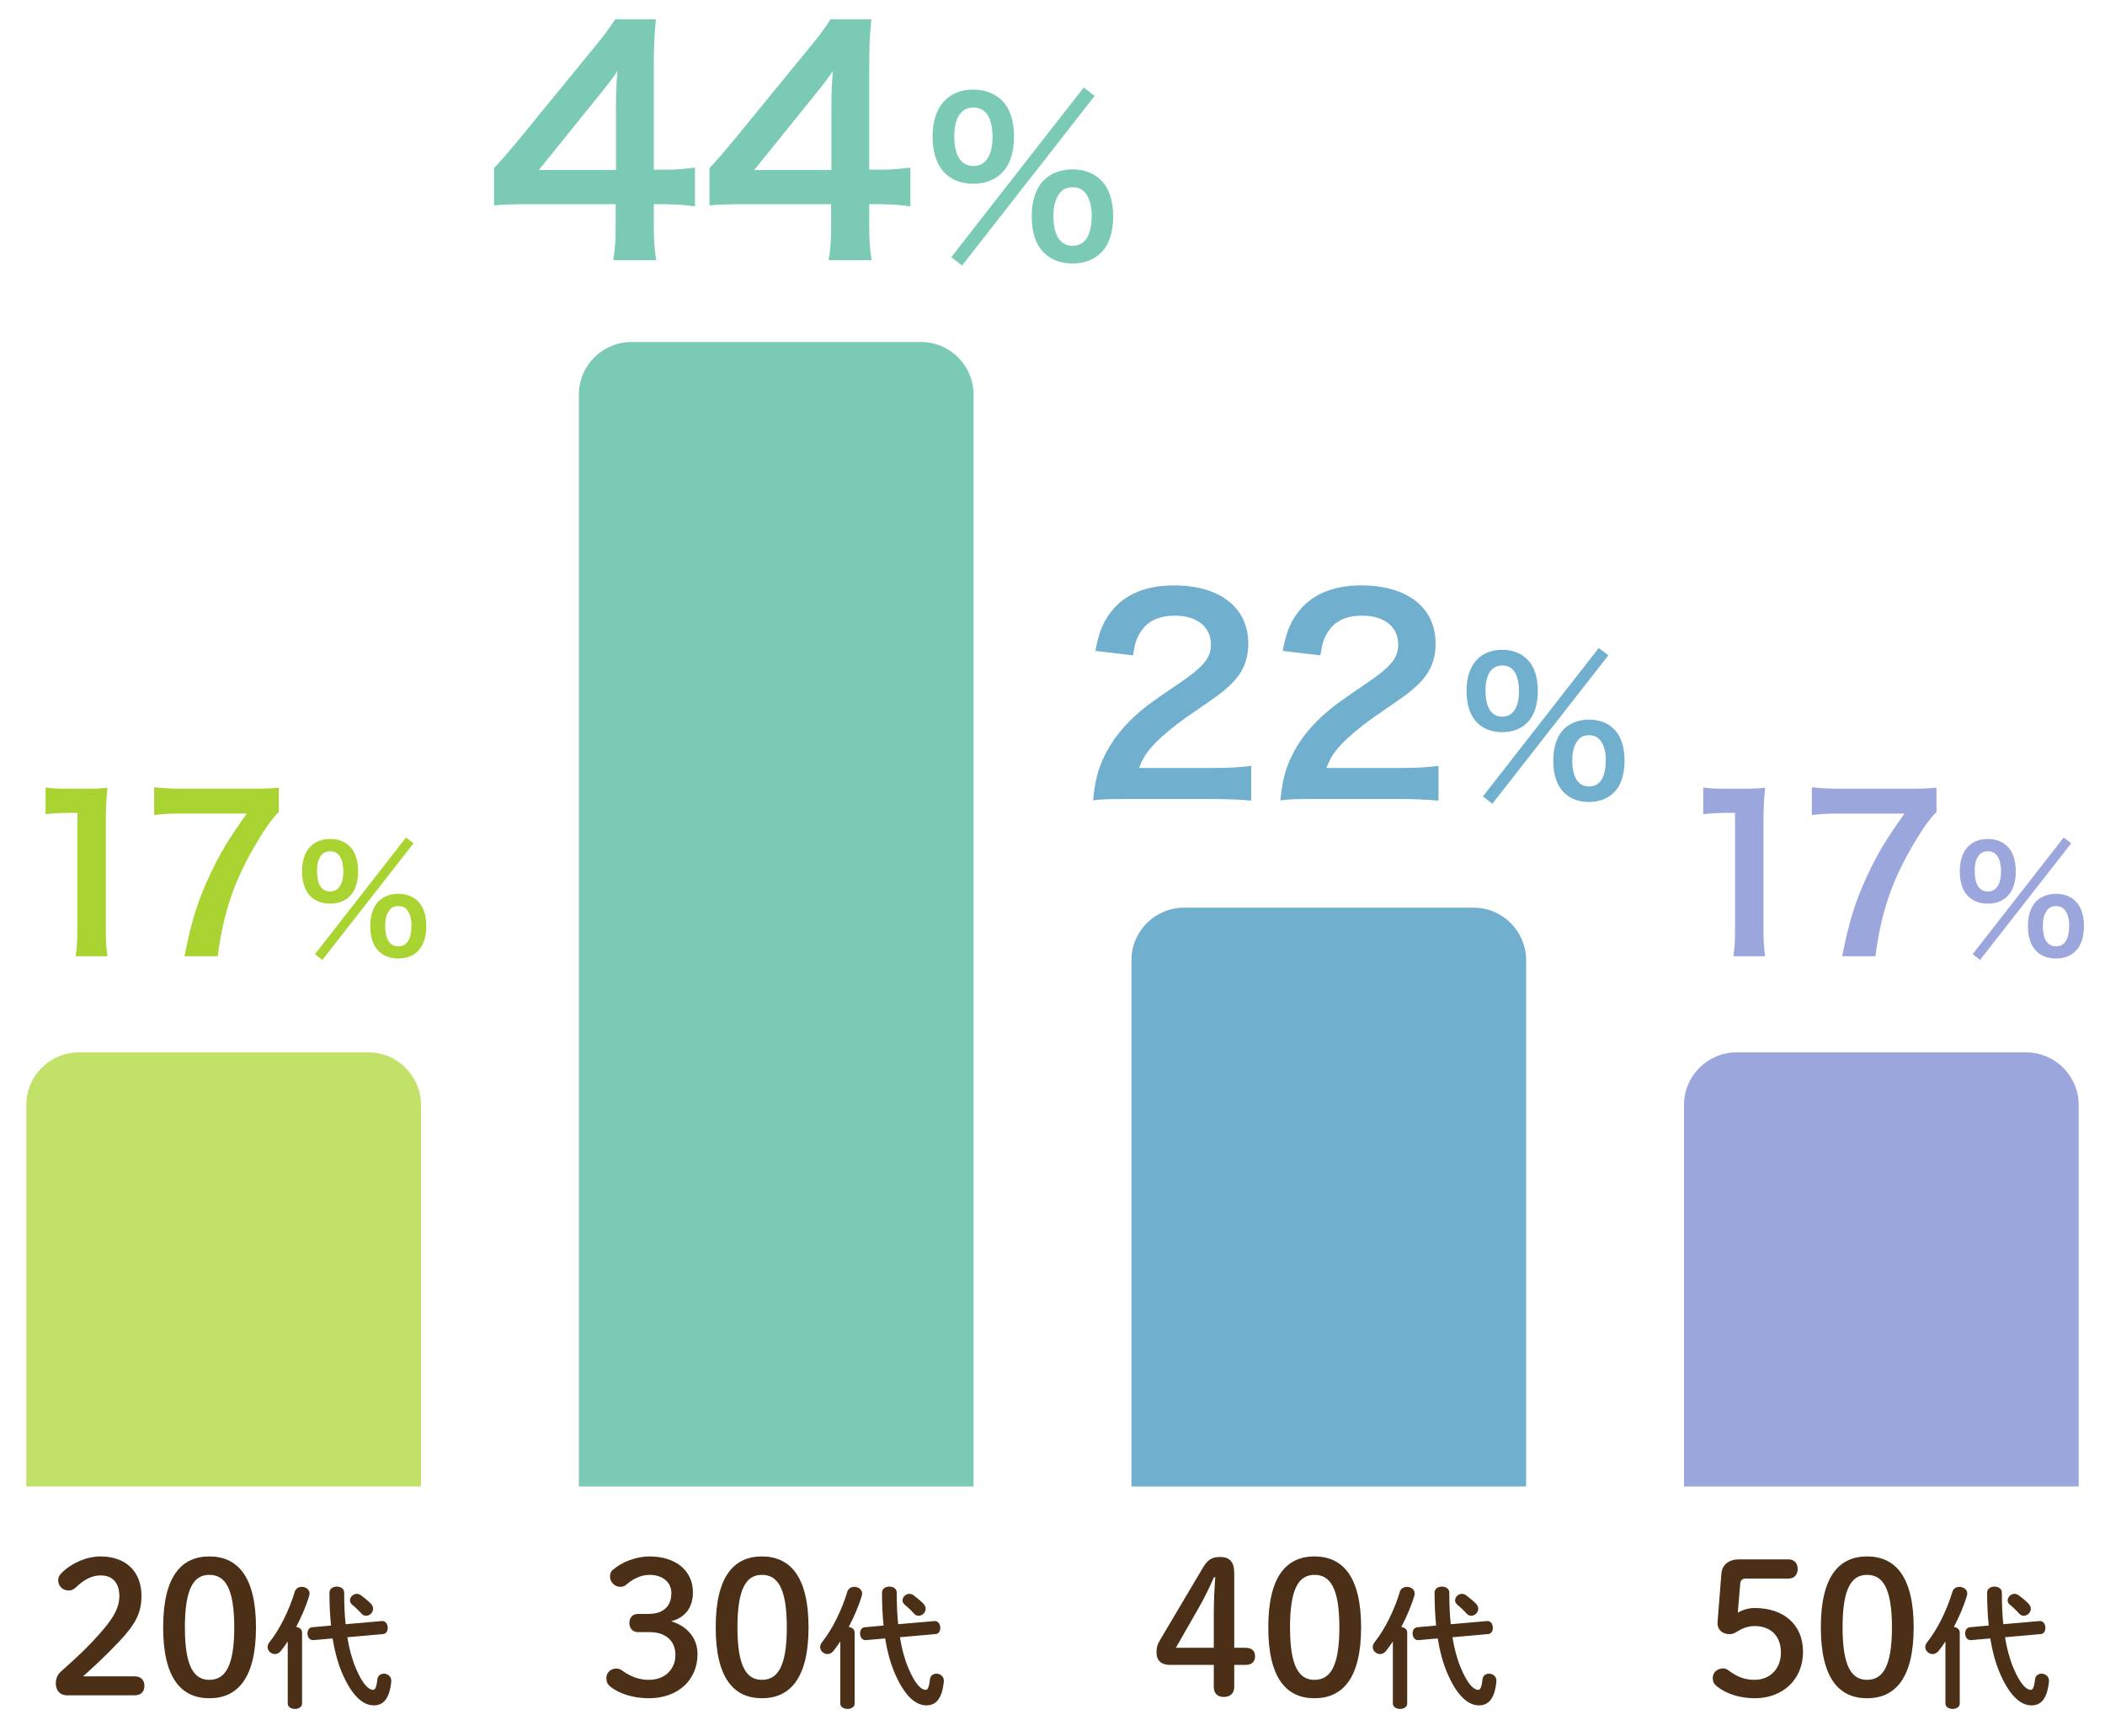 <svg width="320" height="264" viewBox="0 0 320 264" fill="none" xmlns="http://www.w3.org/2000/svg">
<g clip-path="url(#clip0_8841_29120)">
<path d="M4 226L4 168C4 163.582 7.582 160 12 160L56 160C60.418 160 64 163.582 64 168L64 226L4 226Z" fill="#C2E168"/>
<path d="M88 226L88 60C88 55.582 91.582 52 96 52L140 52C144.418 52 148 55.582 148 60L148 226L88 226Z" fill="#7ACAB6"/>
<path d="M172 226L172 146C172 141.582 175.582 138 180 138L224 138C228.418 138 232 141.582 232 146L232 226L172 226Z" fill="#71AFCE"/>
<path d="M256 226L256 168C256 163.582 259.582 160 264 160L308 160C312.418 160 316 163.582 316 168L316 226L256 226Z" fill="#9BA6DD"/>
<g style="mix-blend-mode:multiply">
<path d="M12.628 254.864H20.468C21.476 254.864 21.952 255.48 21.952 256.32C21.952 257.16 21.476 257.748 20.468 257.748H10.136C9.128 257.748 8.484 256.992 8.484 255.956C8.484 255.144 8.764 254.556 9.352 254.052C11.592 252.064 13.468 250.356 15.652 247.808C17.388 245.764 18.144 244.308 18.144 242.684C18.144 240.584 17.052 239.52 15.288 239.52C14.14 239.52 12.88 240.024 11.536 241.34C11.2 241.648 10.864 241.816 10.472 241.816C9.52 241.816 8.848 241.144 8.848 240.248C8.848 239.8 8.988 239.52 9.408 239.1C10.892 237.644 13.16 236.636 15.26 236.636C19.264 236.636 21.504 239.044 21.504 242.628C21.504 245.204 20.608 246.94 18.088 249.6C15.764 252.036 14.392 253.268 12.628 254.864ZM31.83 236.636C36.086 236.636 38.914 239.66 38.914 247.416C38.914 255.172 36.086 258.196 31.83 258.196C27.574 258.196 24.802 255.172 24.802 247.416C24.802 239.66 27.574 236.636 31.83 236.636ZM31.83 239.436C29.506 239.436 28.106 241.396 28.106 247.416C28.106 253.436 29.506 255.396 31.83 255.396C34.182 255.396 35.61 253.436 35.61 247.416C35.61 241.396 34.182 239.436 31.83 239.436ZM43.741 259V249.56C43.401 250.08 43.041 250.58 42.681 251.02C42.421 251.34 42.101 251.48 41.801 251.48C41.221 251.48 40.681 251 40.681 250.42C40.681 250.18 40.761 249.94 40.961 249.68C42.541 247.72 44.001 244.7 44.801 242.02C44.961 241.5 45.401 241.26 45.861 241.26C46.461 241.26 47.061 241.64 47.061 242.28C47.061 242.38 47.041 242.5 47.001 242.62C46.561 244.12 45.841 245.8 45.021 247.36C45.501 247.42 45.921 247.7 45.921 248.22V259C45.921 259.54 45.381 259.82 44.841 259.82C44.281 259.82 43.741 259.54 43.741 259ZM52.541 246.94L58.041 246.46H58.121C58.661 246.46 58.941 246.98 58.941 247.5C58.941 247.96 58.721 248.4 58.221 248.44L52.801 248.92C53.081 250.64 53.501 252.22 54.081 253.6C55.201 256.26 56.121 256.92 56.721 256.92C56.981 256.92 57.221 256.66 57.361 255.36C57.421 254.74 57.881 254.46 58.361 254.46C58.901 254.46 59.481 254.84 59.481 255.52V255.66C59.201 258.44 58.161 259.28 56.821 259.28C55.061 259.28 53.361 257.6 51.941 254.2C51.321 252.7 50.861 251 50.561 249.1L47.641 249.36H47.561C47.021 249.36 46.741 248.84 46.741 248.34C46.741 247.88 46.981 247.44 47.461 247.4L50.321 247.14C50.161 245.58 50.081 243.9 50.081 242.14C50.081 241.52 50.641 241.22 51.201 241.22C51.761 241.22 52.321 241.52 52.321 242.14C52.321 243.84 52.381 245.44 52.541 246.94ZM54.901 242.56C55.441 242.96 55.941 243.38 56.361 243.8C56.601 244.06 56.721 244.34 56.721 244.58C56.721 245.16 56.201 245.66 55.641 245.66C55.401 245.66 55.141 245.54 54.921 245.3C54.501 244.82 54.061 244.4 53.561 244C53.321 243.8 53.201 243.56 53.201 243.32C53.201 242.82 53.681 242.32 54.241 242.32C54.461 242.32 54.681 242.4 54.901 242.56Z" fill="#4B2F16"/>
</g>
<path d="M96.992 245.372H98.588C100.856 245.372 102.06 244.196 102.06 242.208C102.06 240.584 100.772 239.436 98.728 239.436C97.552 239.436 96.32 239.968 95.312 240.836C94.948 241.172 94.64 241.256 94.304 241.256C93.464 241.256 92.736 240.556 92.736 239.688C92.736 239.268 92.848 238.932 93.156 238.68C94.5 237.504 96.656 236.636 98.728 236.636C102.816 236.636 105.336 238.876 105.336 242.068C105.336 244.364 104.216 245.904 102.032 246.492C104.524 247.248 106.036 249.096 106.036 251.476C106.036 255.48 103.012 258.196 98.644 258.196C96.348 258.196 94.192 257.552 92.792 256.432C92.344 256.068 92.176 255.676 92.176 255.144C92.176 254.332 92.792 253.688 93.66 253.688C93.968 253.688 94.22 253.744 94.472 253.912C95.872 254.948 97.216 255.396 98.644 255.396C101.108 255.396 102.676 253.772 102.676 251.616C102.676 249.488 101.22 248.144 98.756 248.144H96.992C96.18 248.144 95.676 247.556 95.676 246.744C95.676 245.932 96.18 245.372 96.992 245.372ZM115.83 236.636C120.086 236.636 122.914 239.66 122.914 247.416C122.914 255.172 120.086 258.196 115.83 258.196C111.574 258.196 108.802 255.172 108.802 247.416C108.802 239.66 111.574 236.636 115.83 236.636ZM115.83 239.436C113.506 239.436 112.106 241.396 112.106 247.416C112.106 253.436 113.506 255.396 115.83 255.396C118.182 255.396 119.61 253.436 119.61 247.416C119.61 241.396 118.182 239.436 115.83 239.436ZM127.741 259V249.56C127.401 250.08 127.041 250.58 126.681 251.02C126.421 251.34 126.101 251.48 125.801 251.48C125.221 251.48 124.681 251 124.681 250.42C124.681 250.18 124.761 249.94 124.961 249.68C126.541 247.72 128.001 244.7 128.801 242.02C128.961 241.5 129.401 241.26 129.861 241.26C130.461 241.26 131.061 241.64 131.061 242.28C131.061 242.38 131.041 242.5 131.001 242.62C130.561 244.12 129.841 245.8 129.021 247.36C129.501 247.42 129.921 247.7 129.921 248.22V259C129.921 259.54 129.381 259.82 128.841 259.82C128.281 259.82 127.741 259.54 127.741 259ZM136.541 246.94L142.041 246.46H142.121C142.661 246.46 142.941 246.98 142.941 247.5C142.941 247.96 142.721 248.4 142.221 248.44L136.801 248.92C137.081 250.64 137.501 252.22 138.081 253.6C139.201 256.26 140.121 256.92 140.721 256.92C140.981 256.92 141.221 256.66 141.361 255.36C141.421 254.74 141.881 254.46 142.361 254.46C142.901 254.46 143.481 254.84 143.481 255.52V255.66C143.201 258.44 142.161 259.28 140.821 259.28C139.061 259.28 137.361 257.6 135.941 254.2C135.321 252.7 134.861 251 134.561 249.1L131.641 249.36H131.561C131.021 249.36 130.741 248.84 130.741 248.34C130.741 247.88 130.981 247.44 131.461 247.4L134.321 247.14C134.161 245.58 134.081 243.9 134.081 242.14C134.081 241.52 134.641 241.22 135.201 241.22C135.761 241.22 136.321 241.52 136.321 242.14C136.321 243.84 136.381 245.44 136.541 246.94ZM138.901 242.56C139.441 242.96 139.941 243.38 140.361 243.8C140.601 244.06 140.721 244.34 140.721 244.58C140.721 245.16 140.201 245.66 139.641 245.66C139.401 245.66 139.141 245.54 138.921 245.3C138.501 244.82 138.061 244.4 137.561 244C137.321 243.8 137.201 243.56 137.201 243.32C137.201 242.82 137.681 242.32 138.241 242.32C138.461 242.32 138.681 242.4 138.901 242.56Z" fill="#4B2F16"/>
<path d="M184.52 253.128H177.856C176.54 253.128 175.812 252.456 175.812 251.224C175.812 250.468 175.952 249.992 176.428 249.208L182.868 238.344C183.568 237.168 184.212 236.72 185.444 236.72C187.012 236.72 187.628 237.532 187.628 239.184V250.524H189.308C190.288 250.524 190.792 250.972 190.792 251.812C190.792 252.652 190.288 253.128 189.308 253.128H187.628V256.432C187.628 257.44 187.04 258 186.032 258C185.052 258 184.52 257.44 184.52 256.432V253.128ZM184.52 250.524V245.372C184.52 243.496 184.604 241.676 184.744 239.8H184.548C183.82 241.452 183.036 243.048 182.056 244.756L178.752 250.524H184.52ZM199.83 236.636C204.086 236.636 206.914 239.66 206.914 247.416C206.914 255.172 204.086 258.196 199.83 258.196C195.574 258.196 192.802 255.172 192.802 247.416C192.802 239.66 195.574 236.636 199.83 236.636ZM199.83 239.436C197.506 239.436 196.106 241.396 196.106 247.416C196.106 253.436 197.506 255.396 199.83 255.396C202.182 255.396 203.61 253.436 203.61 247.416C203.61 241.396 202.182 239.436 199.83 239.436ZM211.741 259V249.56C211.401 250.08 211.041 250.58 210.681 251.02C210.421 251.34 210.101 251.48 209.801 251.48C209.221 251.48 208.681 251 208.681 250.42C208.681 250.18 208.761 249.94 208.961 249.68C210.541 247.72 212.001 244.7 212.801 242.02C212.961 241.5 213.401 241.26 213.861 241.26C214.461 241.26 215.061 241.64 215.061 242.28C215.061 242.38 215.041 242.5 215.001 242.62C214.561 244.12 213.841 245.8 213.021 247.36C213.501 247.42 213.921 247.7 213.921 248.22V259C213.921 259.54 213.381 259.82 212.841 259.82C212.281 259.82 211.741 259.54 211.741 259ZM220.541 246.94L226.041 246.46H226.121C226.661 246.46 226.941 246.98 226.941 247.5C226.941 247.96 226.721 248.4 226.221 248.44L220.801 248.92C221.081 250.64 221.501 252.22 222.081 253.6C223.201 256.26 224.121 256.92 224.721 256.92C224.981 256.92 225.221 256.66 225.361 255.36C225.421 254.74 225.881 254.46 226.361 254.46C226.901 254.46 227.481 254.84 227.481 255.52V255.66C227.201 258.44 226.161 259.28 224.821 259.28C223.061 259.28 221.361 257.6 219.941 254.2C219.321 252.7 218.861 251 218.561 249.1L215.641 249.36H215.561C215.021 249.36 214.741 248.84 214.741 248.34C214.741 247.88 214.981 247.44 215.461 247.4L218.321 247.14C218.161 245.58 218.081 243.9 218.081 242.14C218.081 241.52 218.641 241.22 219.201 241.22C219.761 241.22 220.321 241.52 220.321 242.14C220.321 243.84 220.381 245.44 220.541 246.94ZM222.901 242.56C223.441 242.96 223.941 243.38 224.361 243.8C224.601 244.06 224.721 244.34 224.721 244.58C224.721 245.16 224.201 245.66 223.641 245.66C223.401 245.66 223.141 245.54 222.921 245.3C222.501 244.82 222.061 244.4 221.561 244C221.321 243.8 221.201 243.56 221.201 243.32C221.201 242.82 221.681 242.32 222.241 242.32C222.461 242.32 222.681 242.4 222.901 242.56Z" fill="#4B2F16"/>
<path d="M264.544 240.808L264.18 245.176C265.048 244.7 265.888 244.476 266.728 244.476C271.04 244.476 274.092 246.884 274.092 251.14C274.092 255.396 270.956 258.196 266.784 258.196C264.488 258.196 262.416 257.524 260.988 256.376C260.512 255.984 260.372 255.62 260.372 255.116C260.372 254.276 261.044 253.66 261.968 253.66C262.22 253.66 262.472 253.744 262.808 253.996C264.264 255.06 265.356 255.396 266.728 255.396C269.08 255.396 270.732 253.716 270.732 251.252C270.732 248.704 269.164 247.22 266.728 247.22C265.86 247.22 264.992 247.5 264.32 247.92C263.704 248.284 263.452 248.452 262.92 248.452C261.94 248.452 261.1 247.864 261.1 246.8V246.632L261.688 239.212C261.8 237.896 262.836 237.084 264.32 237.084H271.936C272.776 237.084 273.28 237.7 273.28 238.54C273.28 239.38 272.776 239.996 271.936 239.996H265.468C264.852 239.996 264.6 240.22 264.544 240.808ZM283.83 236.636C288.086 236.636 290.914 239.66 290.914 247.416C290.914 255.172 288.086 258.196 283.83 258.196C279.574 258.196 276.802 255.172 276.802 247.416C276.802 239.66 279.574 236.636 283.83 236.636ZM283.83 239.436C281.506 239.436 280.106 241.396 280.106 247.416C280.106 253.436 281.506 255.396 283.83 255.396C286.182 255.396 287.61 253.436 287.61 247.416C287.61 241.396 286.182 239.436 283.83 239.436ZM295.741 259V249.56C295.401 250.08 295.041 250.58 294.681 251.02C294.421 251.34 294.101 251.48 293.801 251.48C293.221 251.48 292.681 251 292.681 250.42C292.681 250.18 292.761 249.94 292.961 249.68C294.541 247.72 296.001 244.7 296.801 242.02C296.961 241.5 297.401 241.26 297.861 241.26C298.461 241.26 299.061 241.64 299.061 242.28C299.061 242.38 299.041 242.5 299.001 242.62C298.561 244.12 297.841 245.8 297.021 247.36C297.501 247.42 297.921 247.7 297.921 248.22V259C297.921 259.54 297.381 259.82 296.841 259.82C296.281 259.82 295.741 259.54 295.741 259ZM304.541 246.94L310.041 246.46H310.121C310.661 246.46 310.941 246.98 310.941 247.5C310.941 247.96 310.721 248.4 310.221 248.44L304.801 248.92C305.081 250.64 305.501 252.22 306.081 253.6C307.201 256.26 308.121 256.92 308.721 256.92C308.981 256.92 309.221 256.66 309.361 255.36C309.421 254.74 309.881 254.46 310.361 254.46C310.901 254.46 311.481 254.84 311.481 255.52V255.66C311.201 258.44 310.161 259.28 308.821 259.28C307.061 259.28 305.361 257.6 303.941 254.2C303.321 252.7 302.861 251 302.561 249.1L299.641 249.36H299.561C299.021 249.36 298.741 248.84 298.741 248.34C298.741 247.88 298.981 247.44 299.461 247.4L302.321 247.14C302.161 245.58 302.081 243.9 302.081 242.14C302.081 241.52 302.641 241.22 303.201 241.22C303.761 241.22 304.321 241.52 304.321 242.14C304.321 243.84 304.381 245.44 304.541 246.94ZM306.901 242.56C307.441 242.96 307.941 243.38 308.361 243.8C308.601 244.06 308.721 244.34 308.721 244.58C308.721 245.16 308.201 245.66 307.641 245.66C307.401 245.66 307.141 245.54 306.921 245.3C306.501 244.82 306.061 244.4 305.561 244C305.321 243.8 305.201 243.56 305.201 243.32C305.201 242.82 305.681 242.32 306.241 242.32C306.461 242.32 306.681 242.4 306.901 242.56Z" fill="#4B2F16"/>
<g style="mix-blend-mode:multiply">
<path d="M16.336 145.384H11.504C11.696 144.136 11.76 142.888 11.76 141.224V123.592H10.224C9.04 123.592 8.112 123.656 6.928 123.784V119.72C7.92 119.88 8.624 119.912 10.128 119.912H13.072C14.704 119.912 15.184 119.88 16.336 119.752C16.144 121.64 16.08 123.112 16.08 125.032V141.224C16.08 142.92 16.144 144.072 16.336 145.384ZM42.381 119.752V123.464C41.357 124.456 40.429 125.768 39.053 128.072C35.661 133.736 33.965 138.632 33.101 145.384H28.045C29.101 140.04 30.061 136.968 31.917 133C33.389 129.832 34.701 127.656 37.517 123.688H27.629C25.741 123.688 24.749 123.752 23.437 123.912V119.688C24.909 119.848 25.933 119.912 27.821 119.912H37.997C40.397 119.912 41.229 119.88 42.381 119.752ZM47.883 145.066L61.721 127.334L62.864 128.214L49.005 145.946L47.883 145.066ZM60.554 145.726C59.322 145.726 58.31 145.352 57.562 144.604C56.727 143.79 56.286 142.47 56.286 140.798C56.286 139.148 56.727 137.85 57.562 137.014C58.31 136.288 59.344 135.892 60.554 135.892C61.764 135.892 62.798 136.288 63.525 137.014C64.361 137.828 64.8 139.148 64.8 140.798C64.8 142.47 64.361 143.79 63.525 144.604C62.776 145.352 61.764 145.726 60.554 145.726ZM60.554 137.762C59.916 137.762 59.498 137.96 59.147 138.466C58.751 139.016 58.553 139.764 58.553 140.754C58.553 142.778 59.257 143.878 60.554 143.878C61.874 143.878 62.556 142.778 62.556 140.644C62.556 139.764 62.337 138.972 61.962 138.444C61.589 137.96 61.193 137.762 60.554 137.762ZM50.193 137.388C48.961 137.388 47.949 137.014 47.2 136.266C46.364 135.452 45.925 134.11 45.925 132.46C45.925 129.38 47.508 127.554 50.193 127.554C51.403 127.554 52.437 127.95 53.163 128.676C53.998 129.49 54.438 130.81 54.438 132.46C54.438 134.132 53.998 135.452 53.163 136.266C52.414 137.014 51.403 137.388 50.193 137.388ZM50.193 129.424C48.916 129.424 48.191 130.502 48.191 132.416C48.191 134.44 48.895 135.54 50.193 135.54C51.468 135.54 52.194 134.44 52.194 132.46C52.194 131.668 52.041 130.876 51.798 130.414C51.425 129.732 50.919 129.424 50.193 129.424Z" fill="#A9D330"/>
</g>
<g style="mix-blend-mode:multiply">
<path d="M105.648 25.476V31.364C103.946 31.134 102.98 31.088 101.048 31.042H99.392V34.308C99.392 36.654 99.484 37.85 99.76 39.552H93.228C93.504 37.942 93.596 36.516 93.596 34.216V31.042H80.854C78.14 31.042 76.668 31.088 75.104 31.226V25.568C76.668 23.866 77.174 23.268 78.784 21.336L89.686 7.996C91.71 5.558 92.446 4.592 93.504 2.936H99.714C99.438 5.604 99.392 7.214 99.392 10.71V25.798H101.002C102.842 25.798 103.946 25.706 105.648 25.476ZM93.642 25.844V16.322C93.642 14.16 93.688 12.688 93.872 10.802C92.952 12.136 92.4 12.872 90.744 14.896L81.912 25.844H93.642ZM138.396 25.476V31.364C136.694 31.134 135.728 31.088 133.796 31.042H132.14V34.308C132.14 36.654 132.232 37.85 132.508 39.552H125.976C126.252 37.942 126.344 36.516 126.344 34.216V31.042H113.602C110.888 31.042 109.416 31.088 107.852 31.226V25.568C109.416 23.866 109.922 23.268 111.532 21.336L122.434 7.996C124.458 5.558 125.194 4.592 126.252 2.936H132.462C132.186 5.604 132.14 7.214 132.14 10.71V25.798H133.75C135.59 25.798 136.694 25.706 138.396 25.476ZM126.39 25.844V16.322C126.39 14.16 126.436 12.688 126.62 10.802C125.7 12.136 125.148 12.872 123.492 14.896L114.66 25.844H126.39ZM144.616 39.096L164.744 13.304L166.408 14.584L146.248 40.376L144.616 39.096ZM163.048 40.056C161.256 40.056 159.784 39.512 158.696 38.424C157.48 37.24 156.84 35.32 156.84 32.888C156.84 30.488 157.48 28.6 158.696 27.384C159.784 26.328 161.288 25.752 163.048 25.752C164.808 25.752 166.312 26.328 167.368 27.384C168.584 28.568 169.224 30.488 169.224 32.888C169.224 35.32 168.584 37.24 167.368 38.424C166.28 39.512 164.808 40.056 163.048 40.056ZM163.048 28.472C162.12 28.472 161.512 28.76 161 29.496C160.424 30.296 160.136 31.384 160.136 32.824C160.136 35.768 161.16 37.368 163.048 37.368C164.968 37.368 165.96 35.768 165.96 32.664C165.96 31.384 165.64 30.232 165.096 29.464C164.552 28.76 163.976 28.472 163.048 28.472ZM147.976 27.928C146.184 27.928 144.712 27.384 143.624 26.296C142.408 25.112 141.768 23.16 141.768 20.76C141.768 16.28 144.072 13.624 147.976 13.624C149.736 13.624 151.24 14.2 152.296 15.256C153.512 16.44 154.152 18.36 154.152 20.76C154.152 23.192 153.512 25.112 152.296 26.296C151.208 27.384 149.736 27.928 147.976 27.928ZM147.976 16.344C146.12 16.344 145.064 17.912 145.064 20.696C145.064 23.64 146.088 25.24 147.976 25.24C149.832 25.24 150.888 23.64 150.888 20.76C150.888 19.608 150.664 18.456 150.312 17.784C149.768 16.792 149.032 16.344 147.976 16.344Z" fill="#7ACAB6"/>
</g>
<g style="mix-blend-mode:multiply">
<path d="M184.16 121.48H171.32C168.2 121.48 167.56 121.52 166.16 121.68C166.4 119.4 166.68 118 167.2 116.56C168.28 113.64 170.08 111.08 172.68 108.72C174.08 107.48 175.28 106.56 179.28 103.88C182.96 101.36 184.08 100.04 184.08 98C184.08 95.28 181.96 93.6 178.56 93.6C176.24 93.6 174.48 94.4 173.48 95.96C172.8 96.92 172.52 97.8 172.24 99.64L166.52 98.96C167.08 95.92 167.8 94.28 169.28 92.56C171.28 90.24 174.44 89 178.44 89C185.44 89 189.76 92.36 189.76 97.84C189.76 100.48 188.88 102.4 186.92 104.24C185.8 105.28 185.4 105.6 180.2 109.16C178.44 110.4 176.44 112.08 175.44 113.16C174.24 114.44 173.76 115.24 173.16 116.76H184.36C186.88 116.76 188.88 116.64 190.2 116.44V121.72C188.32 121.56 186.72 121.48 184.16 121.48ZM212.637 121.48H199.797C196.677 121.48 196.037 121.52 194.637 121.68C194.877 119.4 195.157 118 195.677 116.56C196.757 113.64 198.557 111.08 201.157 108.72C202.557 107.48 203.757 106.56 207.757 103.88C211.437 101.36 212.557 100.04 212.557 98C212.557 95.28 210.437 93.6 207.037 93.6C204.717 93.6 202.957 94.4 201.957 95.96C201.277 96.92 200.997 97.8 200.717 99.64L194.997 98.96C195.557 95.92 196.277 94.28 197.757 92.56C199.757 90.24 202.917 89 206.917 89C213.917 89 218.237 92.36 218.237 97.84C218.237 100.48 217.357 102.4 215.397 104.24C214.277 105.28 213.877 105.6 208.677 109.16C206.917 110.4 204.917 112.08 203.917 113.16C202.717 114.44 202.237 115.24 201.637 116.76H212.837C215.357 116.76 217.357 116.64 218.677 116.44V121.72C216.797 121.56 215.197 121.48 212.637 121.48ZM225.433 121.084L243.045 98.516L244.501 99.636L226.861 122.204L225.433 121.084ZM241.561 121.924C239.993 121.924 238.705 121.448 237.753 120.496C236.689 119.46 236.129 117.78 236.129 115.652C236.129 113.552 236.689 111.9 237.753 110.836C238.705 109.912 240.021 109.408 241.561 109.408C243.101 109.408 244.417 109.912 245.341 110.836C246.405 111.872 246.965 113.552 246.965 115.652C246.965 117.78 246.405 119.46 245.341 120.496C244.389 121.448 243.101 121.924 241.561 121.924ZM241.561 111.788C240.749 111.788 240.217 112.04 239.769 112.684C239.265 113.384 239.013 114.336 239.013 115.596C239.013 118.172 239.909 119.572 241.561 119.572C243.241 119.572 244.109 118.172 244.109 115.456C244.109 114.336 243.829 113.328 243.353 112.656C242.877 112.04 242.373 111.788 241.561 111.788ZM228.373 111.312C226.805 111.312 225.517 110.836 224.565 109.884C223.501 108.848 222.941 107.14 222.941 105.04C222.941 101.12 224.957 98.796 228.373 98.796C229.913 98.796 231.229 99.3 232.153 100.224C233.217 101.26 233.777 102.94 233.777 105.04C233.777 107.168 233.217 108.848 232.153 109.884C231.201 110.836 229.913 111.312 228.373 111.312ZM228.373 101.176C226.749 101.176 225.825 102.548 225.825 104.984C225.825 107.56 226.721 108.96 228.373 108.96C229.997 108.96 230.921 107.56 230.921 105.04C230.921 104.032 230.725 103.024 230.417 102.436C229.941 101.568 229.297 101.176 228.373 101.176Z" fill="#71AFCE"/>
</g>
<g style="mix-blend-mode:multiply">
<path d="M268.336 145.384H263.504C263.696 144.136 263.76 142.888 263.76 141.224V123.592H262.224C261.04 123.592 260.112 123.656 258.928 123.784V119.72C259.92 119.88 260.624 119.912 262.128 119.912H265.072C266.704 119.912 267.184 119.88 268.336 119.752C268.144 121.64 268.08 123.112 268.08 125.032V141.224C268.08 142.92 268.144 144.072 268.336 145.384ZM294.381 119.752V123.464C293.357 124.456 292.429 125.768 291.053 128.072C287.661 133.736 285.965 138.632 285.101 145.384H280.045C281.101 140.04 282.061 136.968 283.917 133C285.389 129.832 286.701 127.656 289.517 123.688H279.629C277.741 123.688 276.749 123.752 275.437 123.912V119.688C276.909 119.848 277.933 119.912 279.821 119.912H289.997C292.397 119.912 293.229 119.88 294.381 119.752ZM299.882 145.066L313.72 127.334L314.864 128.214L301.004 145.946L299.882 145.066ZM312.555 145.726C311.322 145.726 310.31 145.352 309.562 144.604C308.727 143.79 308.287 142.47 308.287 140.798C308.287 139.148 308.727 137.85 309.562 137.014C310.31 136.288 311.345 135.892 312.555 135.892C313.764 135.892 314.799 136.288 315.525 137.014C316.361 137.828 316.8 139.148 316.8 140.798C316.8 142.47 316.361 143.79 315.525 144.604C314.776 145.352 313.764 145.726 312.555 145.726ZM312.555 137.762C311.916 137.762 311.498 137.96 311.147 138.466C310.751 139.016 310.553 139.764 310.553 140.754C310.553 142.778 311.257 143.878 312.555 143.878C313.875 143.878 314.556 142.778 314.556 140.644C314.556 139.764 314.336 138.972 313.962 138.444C313.589 137.96 313.193 137.762 312.555 137.762ZM302.192 137.388C300.96 137.388 299.948 137.014 299.2 136.266C298.364 135.452 297.924 134.11 297.924 132.46C297.924 129.38 299.508 127.554 302.192 127.554C303.402 127.554 304.436 127.95 305.162 128.676C305.998 129.49 306.438 130.81 306.438 132.46C306.438 134.132 305.998 135.452 305.162 136.266C304.414 137.014 303.402 137.388 302.192 137.388ZM302.192 129.424C300.916 129.424 300.19 130.502 300.19 132.416C300.19 134.44 300.894 135.54 302.192 135.54C303.468 135.54 304.194 134.44 304.194 132.46C304.194 131.668 304.04 130.876 303.798 130.414C303.424 129.732 302.918 129.424 302.192 129.424Z" fill="#9BA6DD"/>
</g>
</g>
<defs>
<clipPath id="clip0_8841_29120">
<rect width="320" height="264" fill="white"/>
</clipPath>
</defs>
</svg>
